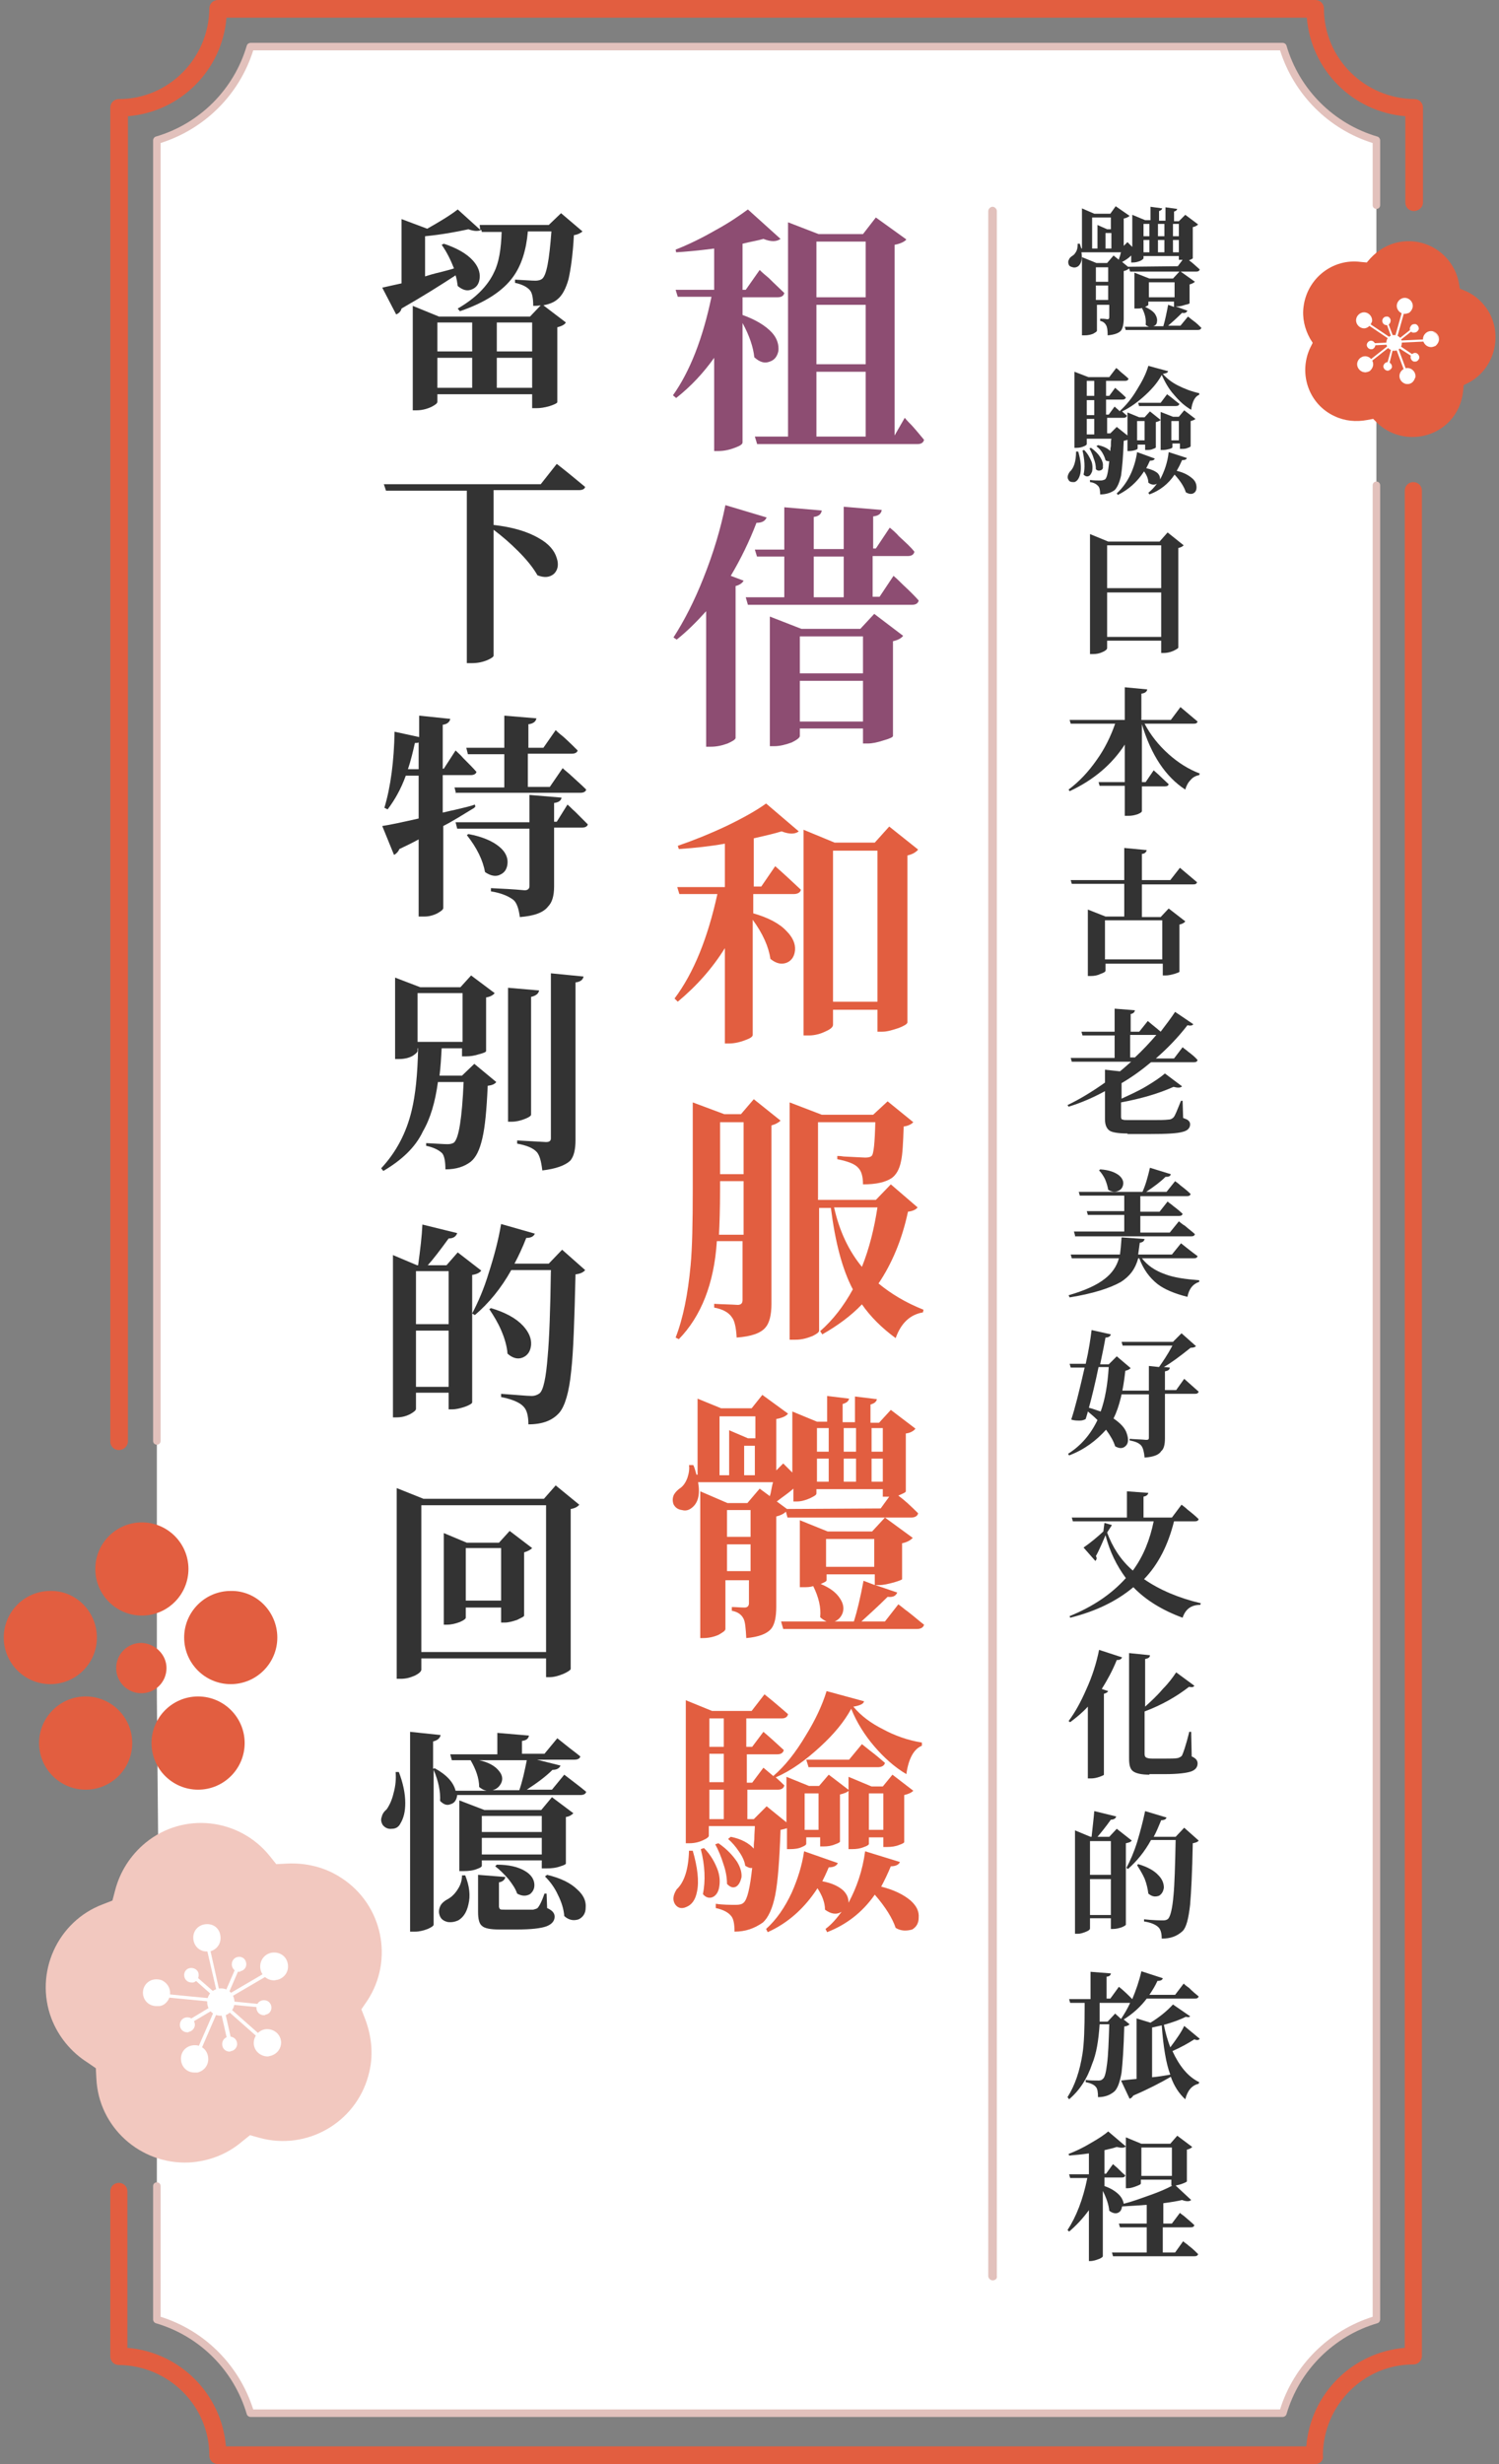 <?xml version="1.0" encoding="UTF-8"?>
<svg id="_圖層_1" data-name="圖層 1" xmlns="http://www.w3.org/2000/svg" width="280" height="460" viewBox="0 0 280 460">
  <rect x="0" y="0" width="280" height="460" fill="#808080" stroke="none"/>
  <rect width="280" height="460" fill="none"/>
  <path id="_パス_28760" data-name="パス 28760" d="M257.1,317.7V26.2c-8.5-2.4-15.1-9.1-17.5-17.5H46.8c-2.4,8.5-9.1,15.1-17.5,17.5v290.7l.6,66.8-.6,7.1v42.2c8.5,2.4,15.1,9.1,17.5,17.5h192.8c2.4-8.5,9.1-15.1,17.5-17.5v-115.3Z" fill="#fff"/>
  <path id="_パス_28761" data-name="パス 28761" d="M239.6,451.2H46.8c-.3,0-.6-.2-.7-.5-2.4-8.2-8.8-14.6-17-17-.3-.1-.5-.4-.5-.7v-24.9c0-.4.3-.7.7-.7s.7.3.7.7v24.4c8.3,2.6,14.7,9.1,17.3,17.3h191.8c2.6-8.3,9.1-14.7,17.3-17.3V90.6c0-.4.3-.7.7-.7s.7.3.7.7v342.4c0,.3-.2.6-.5.7-8.2,2.4-14.6,8.8-17,17-.1.3-.4.5-.7.5M29.3,269.7c-.4,0-.7-.3-.7-.7h0V26.2c0-.3.2-.6.5-.7,8.2-2.4,14.6-8.8,17-17,.1-.3.4-.5.7-.5h192.8c.3,0,.6.2.7.5,2.4,8.2,8.8,14.6,17,17,.3.1.5.4.5.7v12.1c0,.4-.3.7-.7.7s-.7-.3-.7-.7v-11.6c-8.3-2.6-14.7-9.1-17.3-17.3H47.3c-2.6,8.3-9.1,14.7-17.3,17.3v242.3c0,.4-.3.7-.7.7h0" fill="#e2c1bc"/>
  <path id="_パス_28792" data-name="パス 28792" d="M22.2,270.7c-.9,0-1.6-.7-1.6-1.6V20.1c0-.9.7-1.6,1.6-1.6h0c9.3,0,16.8-7.6,16.9-16.9C39.1.7,39.8,0,40.7,0h205c.9,0,1.6.7,1.6,1.6h0c0,9.3,7.6,16.8,16.9,16.9.9,0,1.6.7,1.6,1.6v17.7c0,.9-.8,1.6-1.7,1.6s-1.6-.7-1.6-1.6v-16.1c-9.8-.8-17.6-8.6-18.4-18.4H42.3c-.8,9.8-8.6,17.6-18.4,18.4v247.3c0,1-.8,1.7-1.7,1.7" fill="#e25e40"/>
  <path id="_パス_28793" data-name="パス 28793" d="M245.7,460H40.7c-.9,0-1.6-.7-1.6-1.6,0-9.3-7.6-16.8-16.9-16.9-.9,0-1.6-.7-1.6-1.6v-30.8c0-.9.7-1.6,1.6-1.6s1.6.7,1.6,1.6v29.2c9.8.8,17.6,8.6,18.4,18.4h201.8c.8-9.8,8.6-17.6,18.4-18.4V91.6c0-.9.7-1.6,1.6-1.6s1.6.7,1.6,1.6v348.2c0,.9-.7,1.6-1.6,1.6-9.3,0-16.8,7.6-16.9,16.9.2,1-.5,1.7-1.4,1.7" fill="#e25e40"/>
  <path id="_パス_28794" data-name="パス 28794" d="M185.4,425.7c-.4,0-.8-.4-.8-.8h0V39.4c0-.4.4-.8.8-.8s.8.4.8.8v385.5c.1.5-.3.8-.8.8h0" fill="#e2c1bc"/>
  <path id="_パス_28795" data-name="パス 28795" d="M51.8,305.7c0,4.8-3.9,8.7-8.7,8.7s-8.7-3.9-8.7-8.7,3.9-8.7,8.7-8.7h0c4.8-.1,8.7,3.9,8.7,8.7h0" fill="#e25e40"/>
  <path id="_パス_28796" data-name="パス 28796" d="M45.7,325.4c0,4.8-3.9,8.7-8.7,8.7s-8.7-3.9-8.7-8.7,3.9-8.7,8.7-8.7h0c4.8,0,8.7,3.9,8.7,8.7" fill="#e25e40"/>
  <path id="_パス_28797" data-name="パス 28797" d="M24.7,325.4c0,4.8-3.9,8.7-8.7,8.7s-8.7-3.9-8.7-8.7,3.9-8.7,8.7-8.7h0c4.8,0,8.7,3.9,8.7,8.7" fill="#e25e40"/>
  <path id="_パス_28798" data-name="パス 28798" d="M18.1,305.7c0,4.8-3.9,8.7-8.7,8.7s-8.7-3.9-8.7-8.7,3.9-8.7,8.7-8.7c4.8-.1,8.7,3.9,8.7,8.7" fill="#e25e40"/>
  <path id="_パス_28799" data-name="パス 28799" d="M35.2,292.9c0,4.8-3.9,8.7-8.7,8.7s-8.7-3.9-8.7-8.7,3.9-8.7,8.7-8.7h0c4.8,0,8.7,3.9,8.7,8.7" fill="#e25e40"/>
  <path id="_パス_28800" data-name="パス 28800" d="M31.1,311.4c0,2.6-2.1,4.7-4.7,4.7s-4.7-2.1-4.7-4.7,2.1-4.7,4.7-4.7h0c2.6.1,4.7,2.2,4.7,4.7" fill="#e25e40"/>
  <path id="_パス_28801" data-name="パス 28801" d="M17.9,386.1l.1,1.9c.4,9.1,8.2,16.1,17.3,15.7,3.6-.2,7.1-1.5,9.9-3.9l1.5-1.2,1.8.5c8.8,2.4,17.9-2.8,20.3-11.6,1-3.5.7-7.2-.6-10.6l-.7-1.8,1.1-1.6c5-7.6,2.9-17.9-4.8-22.9-3-2-6.6-2.9-10.3-2.7l-1.9.1-1.2-1.5c-5.7-7.1-16.1-8.3-23.2-2.5-2.8,2.3-4.8,5.4-5.7,8.9l-.5,1.9-1.8.7c-8.5,3.2-12.8,12.8-9.6,21.3,1.3,3.4,3.7,6.3,6.7,8.2l1.6,1.1Z" fill="#f2c8bf"/>
  <path id="_パス_28802" data-name="パス 28802" d="M41.1,373.6l-4.7,10.9,4.7-10.9-11.8-1.1,11.8,1.1-2.6-11.6,2.6,11.6,10.2-6-10.2,6,8.9,7.9-8.9-7.9Z" fill="#fff"/>
  <path id="_パス_28803" data-name="パス 28803" d="M36.7,384.6l-.6-.3,4.6-10.5-11.4-1.1.1-.6,11.4,1.1-2.6-11.2.6-.1,2.5,11.2,9.9-5.8.3.6-9.9,5.8,8.6,7.6-.4.5-8.6-7.6-4.5,10.4Z" fill="#fff"/>
  <path id="_パス_28804" data-name="パス 28804" d="M27,372.5c-.3-1.3.5-2.5,1.8-2.8s2.5.5,2.8,1.8-.5,2.5-1.8,2.8c-1.3.2-2.6-.6-2.8-1.8h0" fill="#fff"/>
  <path id="_パス_28805" data-name="パス 28805" d="M29.2,374.5c-1.4,0-2.5-1.1-2.5-2.5s1.1-2.5,2.5-2.5c.5,0,1,.1,1.4.4,1.2.8,1.5,2.3.8,3.5-.4.6-.9,1-1.6,1.1h-.6M27.2,372.4c.3,1.2,1.4,1.9,2.5,1.6,1.2-.3,1.9-1.4,1.6-2.5-.3-1.2-1.4-1.9-2.5-1.6h0c-1.2.2-1.9,1.4-1.6,2.5" fill="#fff"/>
  <path id="_パス_28806" data-name="パス 28806" d="M34,384.9c-.3-1.3.5-2.5,1.8-2.8s2.5.5,2.8,1.8-.5,2.5-1.8,2.8c-1.3.2-2.5-.6-2.8-1.8" fill="#fff"/>
  <path id="_パス_28807" data-name="パス 28807" d="M36.3,386.9c-1.4,0-2.5-1.1-2.5-2.6,0-1.4,1.1-2.5,2.6-2.5,1.4,0,2.5,1.1,2.5,2.6,0,1.2-.8,2.2-2,2.5h-.6M36.3,382.2c-.2,0-.3,0-.5.1-1.1.3-1.9,1.4-1.6,2.5.3,1.1,1.4,1.9,2.5,1.6s1.9-1.4,1.6-2.5c-.1-1-1-1.7-2-1.7" fill="#fff"/>
  <path id="_パス_28808" data-name="パス 28808" d="M47.8,381.8c-.3-1.3.5-2.5,1.8-2.8s2.5.5,2.8,1.8-.5,2.5-1.8,2.8c-1.3.3-2.6-.5-2.8-1.8h0" fill="#fff"/>
  <path id="_パス_28809" data-name="パス 28809" d="M50,383.9c-1.4,0-2.6-1.1-2.6-2.5s1.1-2.6,2.5-2.6,2.6,1.1,2.6,2.5c0,1.2-.8,2.2-2,2.5-.1,0-.3.1-.5.1M48,381.8c.3,1.2,1.4,1.9,2.5,1.6,1.2-.3,1.9-1.4,1.6-2.5-.3-1.2-1.4-1.9-2.5-1.6h0c-1.2.2-1.9,1.3-1.6,2.5" fill="#fff"/>
  <path id="_パス_28810" data-name="パス 28810" d="M48.9,367.6c-.3-1.3.5-2.5,1.8-2.8s2.5.5,2.8,1.8-.5,2.5-1.8,2.8c-1.2.3-2.5-.5-2.8-1.8h0" fill="#fff"/>
  <path id="_パス_28811" data-name="パス 28811" d="M51.2,369.7c-1.4,0-2.6-1.1-2.6-2.6,0-1.4,1.1-2.6,2.6-2.6s2.6,1.1,2.6,2.6c0,1.2-.8,2.2-2,2.5-.2,0-.4.1-.6.1M49.1,367.6c.3,1.2,1.4,1.9,2.5,1.6,1.2-.3,1.9-1.4,1.6-2.5-.3-1.2-1.4-1.9-2.5-1.6h0c-1.1.2-1.8,1.3-1.6,2.5h0" fill="#fff"/>
  <path id="_パス_28812" data-name="パス 28812" d="M36.4,362.2c-.3-1.3.5-2.5,1.8-2.8s2.5.5,2.8,1.8-.5,2.5-1.8,2.8-2.6-.5-2.8-1.8h0" fill="#fff"/>
  <path id="_パス_28813" data-name="パス 28813" d="M38.6,364.3c-1.4,0-2.5-1.1-2.5-2.6,0-1.4,1.1-2.5,2.6-2.5s2.5,1.1,2.5,2.6c0,1.2-.8,2.2-2,2.5-.2-.1-.4,0-.6,0M38.6,359.6c-.2,0-.3,0-.5.1-1.2.3-1.9,1.4-1.6,2.5.3,1.2,1.4,1.9,2.5,1.6,1.2-.3,1.9-1.4,1.6-2.5-.1-1-1-1.7-2-1.7" fill="#fff"/>
  <path id="_パス_28814" data-name="パス 28814" d="M41.6,373.8l3.1-7.1-3.1,7.1,7.5.8-7.9-.7,1.7,7.6-1.7-7.6-6.5,3.9,6.9-4-5.9-5.1,5.9,5.1Z" fill="#fff"/>
  <path id="_パス_28815" data-name="パス 28815" d="M42.6,381.5l-1.6-7-6.1,3.6-.3-.6,6.3-3.8v-.1l-5.3-4.7.4-.5,5.5,4.8,2.9-6.7.6.3-2.9,6.7,7.1.7-.1.6-7.3-.7v.1l-.1-.1,1.6,7.1-.7.3Z" fill="#fff"/>
  <path id="_パス_28816" data-name="パス 28816" d="M50.5,374.6c.1.6-.3,1.3-.9,1.4-.6.1-1.3-.3-1.4-.9-.1-.6.3-1.3.9-1.4.6-.2,1.2.2,1.4.9h0" fill="#fff"/>
  <path id="_パス_28817" data-name="パス 28817" d="M49.3,376.2c-.8,0-1.4-.6-1.4-1.4s.6-1.4,1.4-1.4,1.4.6,1.4,1.4c0,.6-.4,1.2-1.1,1.3-.1.1-.2.1-.3.1M49.3,373.9h-.2c-.5.1-.8.6-.7,1.1s.6.8,1.1.7.8-.6.7-1.1c0-.4-.4-.7-.9-.7" fill="#fff"/>
  <path id="_パス_28818" data-name="パス 28818" d="M45.9,366.5c.1.6-.3,1.3-.9,1.4-.6.1-1.3-.3-1.4-.9-.1-.6.3-1.3.9-1.4.6-.1,1.2.3,1.4.9h0" fill="#fff"/>
  <path id="_パス_28819" data-name="パス 28819" d="M44.7,368.1c-.8,0-1.4-.6-1.4-1.4s.6-1.4,1.4-1.4c.3,0,.5.1.7.2.6.4.8,1.3.4,1.9-.2.3-.5.5-.9.6,0,.1-.1.1-.2.1M44.7,365.8h-.2c-.5.1-.8.6-.7,1.1s.6.8,1.1.7c.5-.1.8-.6.7-1.1,0-.4-.4-.7-.9-.7" fill="#fff"/>
  <path id="_パス_28820" data-name="パス 28820" d="M36.9,368.5c.1.6-.3,1.3-.9,1.4s-1.3-.3-1.4-.9c-.1-.6.3-1.3.9-1.4h0c.7-.1,1.3.3,1.4.9" fill="#fff"/>
  <path id="_パス_28821" data-name="パス 28821" d="M35.8,370.1c-.8,0-1.4-.6-1.4-1.4,0-.6.4-1.2,1.1-1.3.7-.1,1.5.3,1.6,1.1.1.7-.3,1.4-1,1.6-.1,0-.2,0-.3,0M35.8,367.8h-.2c-.5.1-.8.6-.7,1.1s.6.8,1.1.7c.5-.1.8-.6.7-1.1-.1-.4-.5-.7-.9-.7" fill="#fff"/>
  <path id="_パス_28822" data-name="パス 28822" d="M36.1,377.7c.1.6-.3,1.3-.9,1.4-.6.1-1.3-.3-1.4-.9-.1-.6.3-1.3.9-1.4.7-.1,1.3.3,1.4.9h0" fill="#fff"/>
  <path id="_パス_28823" data-name="パス 28823" d="M35,379.4c-.8,0-1.4-.6-1.4-1.4s.6-1.4,1.4-1.4,1.4.6,1.4,1.4c0,.6-.5,1.2-1.1,1.3-.1.1-.2.1-.3.1M35,377h-.2c-.5.1-.8.6-.7,1.1s.6.8,1.1.7.8-.6.7-1.1c-.1-.4-.4-.7-.9-.7" fill="#fff"/>
  <path id="_パス_28824" data-name="パス 28824" d="M44,381.3c.1.6-.3,1.3-.9,1.4-.6.1-1.3-.3-1.4-.9-.1-.6.3-1.3.9-1.4.7-.1,1.3.3,1.4.9h0" fill="#fff"/>
  <path id="_パス_28825" data-name="パス 28825" d="M42.9,383c-.8,0-1.4-.6-1.4-1.4s.6-1.4,1.4-1.4,1.4.6,1.4,1.4c0,.6-.5,1.2-1.1,1.3-.1,0-.2.1-.3.1M42.9,380.6h-.2c-.5.1-.8.6-.7,1.1s.6.8,1.1.7c.5-.1.8-.6.7-1.1-.1-.4-.5-.7-.9-.7" fill="#fff"/>
  <path id="_パス_28826" data-name="パス 28826" d="M43.5,373.3c.3,1.3-.5,2.5-1.8,2.8s-2.5-.5-2.8-1.8.5-2.5,1.8-2.8,2.6.5,2.8,1.8h0" fill="#fff"/>
  <path id="_パス_28827" data-name="パス 28827" d="M41.2,376.3c-1.4,0-2.5-1.1-2.5-2.6,0-1.4,1.1-2.5,2.6-2.5,1.4,0,2.5,1.1,2.5,2.6,0,1.2-.8,2.2-2,2.5h-.6M41.3,371.7c-1.2,0-2.1,1-2.1,2.1,0,.2,0,.3.1.5.3,1.2,1.4,1.9,2.5,1.6,1.2-.3,1.9-1.4,1.6-2.5-.3-1-1.1-1.7-2.1-1.7" fill="#fff"/>
  <path id="_パス_28828" data-name="パス 28828" d="M245.2,64l-.5,1c-2.2,4.8-.2,10.5,4.6,12.7,1.9.9,4,1.1,6.1.7l1.1-.2.8.8c3.8,3.6,9.9,3.4,13.5-.4,1.4-1.5,2.3-3.5,2.5-5.6l.1-1.1,1-.5c4.6-2.5,6.3-8.4,3.8-13-1-1.8-2.6-3.3-4.5-4.1l-1-.4-.2-1.1c-1-5.2-6-8.6-11.2-7.6-2.1.4-3.9,1.5-5.3,3l-.7.8-1.1-.1c-5.2-.7-10,3-10.7,8.3-.3,2.1.2,4.2,1.2,6l.5.8Z" fill="#e25e40"/>
  <path id="_パス_28829" data-name="パス 28829" d="M260.4,63.8l-5.4,4.3,5.4-4.3-5.7-3.8,5.7,3.8,1.8-6.6-1.8,6.6,6.9-.3-6.9.3,2.4,6.4-2.4-6.4Z" fill="#fff"/>
  <path id="_パス_28830" data-name="パス 28830" d="M262.7,70.3h0l-2.3-6.2-5.2,4.1-.2-.3,5.2-4.1-5.5-3.7.2-.3,5.5,3.7,1.8-6.4.4.1-1.8,6.4,6.6-.3v.4l-6.6.3,2.3,6.2-.4.1Z" fill="#fff"/>
  <path id="_パス_28831" data-name="パス 28831" d="M253.5,59.4c.2-.7.9-1.1,1.7-.9.7.2,1.1.9.9,1.7-.2.7-.9,1.1-1.7.9h0c-.7-.2-1.1-.9-.9-1.7h0" fill="#fff"/>
  <path id="_パス_28832" data-name="パス 28832" d="M254.8,61.3c-.8,0-1.5-.7-1.5-1.5s.7-1.5,1.5-1.5,1.5.7,1.5,1.5c0,.1,0,.3-.1.4-.2.6-.8,1.1-1.4,1.1M254.8,58.6c-.7,0-1.2.6-1.2,1.2,0,.7.6,1.2,1.2,1.2.7,0,1.2-.6,1.2-1.2s-.4-1-.9-1.2h-.3" fill="#fff"/>
  <path id="_パス_28833" data-name="パス 28833" d="M253.7,67.7c.2-.7.9-1.1,1.7-.9.7.2,1.1.9.9,1.7s-.9,1.1-1.7.9h0c-.7-.3-1.1-1-.9-1.7" fill="#fff"/>
  <path id="_パス_28834" data-name="パス 28834" d="M255,69.5c-.8,0-1.5-.7-1.5-1.5s.7-1.5,1.5-1.5,1.5.7,1.5,1.5c0,.5-.3,1-.7,1.3-.3.1-.5.2-.8.2M253.8,67.7c-.2.7.2,1.3.9,1.5s1.3-.2,1.5-.9-.2-1.3-.9-1.5c-.6-.1-1.3.3-1.5.9" fill="#fff"/>
  <path id="_パス_28835" data-name="パス 28835" d="M261.6,69.9c.2-.7.9-1.1,1.7-.9s1.1.9.9,1.7-.9,1.1-1.7.9h0c-.7-.3-1.1-1-.9-1.7h0" fill="#fff"/>
  <path id="_パス_28836" data-name="パス 28836" d="M262.9,71.7c-.8,0-1.5-.7-1.5-1.5s.7-1.5,1.5-1.5,1.5.7,1.5,1.5c0,.1,0,.3-.1.4-.2.6-.8,1.1-1.4,1.1M262.9,69c-.7,0-1.2.6-1.2,1.2s.4,1,.9,1.2c.7.2,1.3-.2,1.5-.9s-.2-1.3-.9-1.5c-.1,0-.2,0-.3,0" fill="#fff"/>
  <path id="_パス_28837" data-name="パス 28837" d="M266,62.9c.2-.7.9-1.1,1.7-.9.7.2,1.1.9.9,1.7-.2.7-.9,1.1-1.7.9h0c-.6-.2-1.1-1-.9-1.7" fill="#fff"/>
  <path id="_パス_28838" data-name="パス 28838" d="M267.3,64.8c-.8,0-1.5-.7-1.5-1.5s.7-1.5,1.5-1.5,1.5.7,1.5,1.5c0,.5-.3,1-.7,1.3-.3.1-.5.2-.8.2M267.3,62c-.7,0-1.2.6-1.2,1.2,0,.2.1.4.2.6.3.6,1.1.8,1.7.5.6-.3.8-1.1.5-1.7-.2-.3-.4-.5-.7-.6-.2.1-.4,0-.5,0" fill="#fff"/>
  <path id="_パス_28839" data-name="パス 28839" d="M261.1,56.7c.2-.7.9-1.1,1.7-.9s1.1.9.9,1.7-.9,1.1-1.7.9h0c-.7-.2-1.1-.9-.9-1.7" fill="#fff"/>
  <path id="_パス_28840" data-name="パス 28840" d="M262.4,58.6c-.8,0-1.5-.7-1.5-1.5s.7-1.5,1.5-1.5,1.5.7,1.5,1.5c0,.5-.3,1-.7,1.3-.3.1-.6.2-.8.2M261.2,56.8c-.2.7.2,1.3.9,1.5.7.2,1.3-.2,1.5-.9s-.2-1.3-.9-1.5c-.7-.2-1.3.2-1.5.9" fill="#fff"/>
  <path id="_パス_28841" data-name="パス 28841" d="M260.6,64.1l3.5-2.8-3.5,2.8,3.6,2.4-3.9-2.5-1.2,4.3,1.2-4.3-4.4.2,4.7-.1-1.6-4.2,1.6,4.2Z" fill="#fff"/>
  <path id="_パス_28842" data-name="パス 28842" d="M259.4,68.4l-.4-.1,1.1-4-4.1.2v-.4l4.2-.2v-.1l-1.4-3.9.3-.1,1.5,4,3.3-2.6.2.3-3.3,2.6,3.4,2.3-.2.3-3.6-2.3h0v-.1l-1,4.1Z" fill="#fff"/>
  <path id="_パス_28843" data-name="パス 28843" d="M264.9,66.9c-.1.4-.5.6-.8.5-.4-.1-.6-.5-.5-.8.1-.4.5-.6.8-.5h0c.4.1.6.4.5.8h0" fill="#fff"/>
  <path id="_パス_28844" data-name="パス 28844" d="M264.3,67.5h-.2c-.4-.1-.7-.6-.6-1s.6-.7,1-.6.7.6.6,1c-.1.2-.2.4-.4.5-.1.1-.3.1-.4.1M264.3,66.1c-.3,0-.5.2-.5.4-.1.3.1.6.4.7s.6-.1.7-.4h0c0-.1,0-.3-.1-.4s-.2-.2-.3-.3c-.1.1-.2,0-.2,0" fill="#fff"/>
  <path id="_パス_28845" data-name="パス 28845" d="M264.8,61.5c-.1.4-.5.6-.8.5-.4-.1-.6-.5-.5-.8.1-.4.5-.6.8-.5.4.1.6.5.5.8h0" fill="#fff"/>
  <path id="_パス_28846" data-name="パス 28846" d="M264.1,62.1h-.2c-.4-.1-.7-.6-.5-1,.1-.2.2-.4.4-.5.2-.1.4-.1.6-.1.4.1.7.6.6,1h0c-.2.4-.5.6-.9.6M264.1,60.8c-.3,0-.6.3-.6.6s.3.6.6.6.5-.2.5-.4c.1-.3-.1-.6-.4-.7q0-.1-.1-.1" fill="#fff"/>
  <path id="_パス_28847" data-name="パス 28847" d="M259.7,60.1c-.1.4-.5.6-.8.5-.4-.1-.6-.5-.5-.8.1-.4.5-.6.8-.5.3.1.6.4.5.8" fill="#fff"/>
  <path id="_パス_28848" data-name="パス 28848" d="M259,60.7c-.4,0-.8-.3-.8-.8,0-.4.3-.8.8-.8h.2c.4.1.7.6.5,1-.1.4-.4.6-.7.6M259,59.4c-.3,0-.6.2-.6.6,0,.3.2.5.4.5.3.1.6-.1.7-.4h0c0-.1,0-.3-.1-.4-.1-.1-.2-.2-.3-.3,0,0-.1,0-.1,0" fill="#fff"/>
  <path id="_パス_28849" data-name="パス 28849" d="M256.7,64.6c-.1.4-.5.6-.8.5-.4-.1-.6-.5-.5-.8.1-.4.5-.6.8-.5.4.1.6.5.5.8h0" fill="#fff"/>
  <path id="_パス_28850" data-name="パス 28850" d="M256.1,65.2c-.4,0-.8-.4-.8-.8s.4-.8.8-.8.8.4.8.8c0,.3-.2.6-.4.7-.1.1-.3.1-.4.1M256.1,63.9c-.3,0-.6.2-.6.5s.2.5.4.6c.3.1.6-.1.7-.4h0c.1-.3-.1-.6-.4-.7,0,0-.1,0-.1,0" fill="#fff"/>
  <path id="_パス_28851" data-name="パス 28851" d="M259.8,68.6c-.1.4-.5.6-.8.5-.4-.1-.6-.5-.5-.8.1-.4.5-.6.8-.5h0c.4.1.6.4.5.8h0" fill="#fff"/>
  <path id="_パス_28852" data-name="パス 28852" d="M259.2,69.2c-.4,0-.8-.4-.8-.8s.4-.8.8-.8.8.4.8.8v.2h0c-.2.4-.5.6-.8.6M259.2,67.9c-.3,0-.6.3-.6.6s.3.6.6.6.5-.2.5-.4c.1-.3-.1-.6-.4-.7,0-.1-.1-.1-.1-.1" fill="#fff"/>
  <path id="_パス_28853" data-name="パス 28853" d="M261.7,64.4c-.2.7-.9,1.1-1.7.9-.7-.2-1.1-.9-.9-1.7.2-.7.9-1.1,1.7-.9.7.2,1.1.9.9,1.7h0" fill="#fff"/>
  <path id="_パス_28854" data-name="パス 28854" d="M260.4,65.5c-.1,0-.3,0-.4-.1-.8-.2-1.2-1-1-1.8s1-1.2,1.8-1,1.2,1,1,1.8c-.1.6-.7,1.1-1.4,1.1M260.4,62.8c-.2,0-.4.1-.6.2-.6.3-.8,1.1-.5,1.7s1.1.8,1.7.5.8-1.1.5-1.7c-.2-.3-.4-.5-.7-.6-.1-.1-.3-.1-.4-.1" fill="#fff"/>
  <g>
    <path d="M133.4,84.2v-17.4c-2,2.8-4.3,5.3-7.1,7.5l-.6-.5c3.2-4.5,5.6-10.7,7.2-18.4h-6.3l-.4-1.3h7.2v-7.7c-3.1.4-5.4.6-7.1.7l-.1-.5c2.3-.9,4.8-2.1,7.4-3.6,2.6-1.4,4.6-2.8,6.1-3.9l6.1,5.5c-.7.5-1.7.6-3.2,0-1,.3-2.3.5-3.9.9v8.6h.6l2.6-3.7c.5.5,1.1,1,1.7,1.5,1.2,1.2,2.2,2.1,2.9,2.8-.1.5-.5.8-1.3.8h-6.5v3.3c2.5.9,4.3,2,5.5,3.3,1,1.1,1.3,2.3,1.2,3.4-.2,1-.7,1.7-1.6,2-1,.4-1.9.1-2.9-.8-.2-1.9-.9-4-2.2-6.4v22.3c0,.3-.4.6-1.2.9-1,.4-2.1.7-3.3.7,0,0-.8,0-.8,0ZM141.4,82.8l-.4-1.3h6.2v-40l5.7,2.2h8.3l2.4-3.1,5.7,4.1c-.3.4-1.1.8-2.2,1v35.6l1.9-3.3c.4.5.9,1,1.3,1.4,1,1.1,1.7,2,2.3,2.7-.1.5-.5.8-1.2.8h-30v-.1ZM152.5,55.5h9.2v-10.4h-9.2v10.4ZM152.5,68h9.2v-11.1h-9.2v11.1ZM152.5,81.5h9.2v-12.1h-9.2v12.1Z" fill="#8d4d72"/>
    <path d="M131.9,139.3v-25.2c-1.8,2-3.6,3.8-5.5,5.3l-.6-.4c2-3.1,3.9-6.8,5.6-11.1,1.8-4.5,3.2-9.1,4.1-13.6l7.7,2.3c-.3.7-.9,1-1.9,1-1.3,3.4-2.9,6.7-4.8,9.9l2.4.9c-.2.4-.7.8-1.5,1v28.4c-.1.3-.6.6-1.5,1-1.1.4-2.1.6-3.1.6h-.9v-.1ZM139.7,112.9l-.4-1.4h7.2v-7.6h-5.1l-.4-1.3h5.5v-7.9l7,.6c-.1.7-.6,1.1-1.5,1.2v6h5.6v-7.9l7.1.6c-.1.7-.6,1.1-1.6,1.2v6h.5l2.6-3.9c.6.5,1.2,1,1.7,1.6,1.3,1.2,2.3,2.1,2.9,2.9-.1.5-.5.8-1.2.8h-6.6v7.6h1.3l2.6-3.9c.6.5,1.2,1.1,1.7,1.6,1.3,1.2,2.3,2.2,3,3-.1.5-.5.8-1.2.8h-30.7ZM143.8,139.2v-24.1l5.9,2.3h11l2.6-2.8,5.4,4.1c-.4.5-1,.8-1.9,1v17.7c0,.2-.6.5-1.7.8-1.2.4-2.2.6-3,.6h-.9v-2.8h-11.8v1.4c0,.3-.5.7-1.5,1.2-1.1.4-2.2.7-3.3.7h-.8v-.1ZM149.4,125.7h11.8v-6.9h-11.8v6.9ZM149.4,134.7h11.8v-7.6h-11.8v7.6ZM152,111.5h5.6v-7.6h-5.6v7.6Z" fill="#8d4d72"/>
    <path d="M135.4,194.7v-17.7c-2.3,3.7-5.2,7-8.8,10l-.6-.6c3.6-4.8,6.2-11.3,8-19.5h-7.1l-.4-1.3h8.9v-8.1c-2.8.5-5.6.8-8.6,1l-.2-.6c2.9-1,5.9-2.2,9.1-3.7,3.1-1.5,5.6-2.9,7.4-4.2l6.1,5.2c-.6.5-1.7.6-3.2,0-1.3.4-3,.8-5.2,1.3v9h1.4l2.6-3.8c1.6,1.4,3.2,2.9,4.8,4.4-.1.5-.6.8-1.3.8h-7.6v3.6c2.8.8,4.9,1.9,6.2,3.3,1.2,1.2,1.7,2.4,1.6,3.6-.1,1.1-.6,1.9-1.5,2.3-1,.4-2,.2-3.1-.7-.3-2.2-1.4-4.7-3.3-7.3v21.5c0,.3-.4.6-1.2.9-1,.4-2.1.7-3.3.7h-.7v-.1ZM150.1,193.2v-38.3l5.8,2.4h7.5l2.7-3,5.4,4.3c-.4.5-1.1.9-2,1.1v31.2c-.1.3-.6.6-1.6,1-1.2.4-2.2.7-3.1.7h-.9v-4.1h-8.3v2.8c0,.4-.4.8-1.3,1.2-1,.5-2.1.8-3.2.8h-1v-.1ZM155.6,187h8.3v-28.2h-8.3v28.2Z" fill="#e25e40"/>
    <path d="M126.8,250l-.6-.3c1.4-3.6,2.3-8.1,2.8-13.5.3-3.2.4-7.9.4-14.2v-16.2l5.9,2.2h3.1l2.4-2.8,5,4c-.4.4-1,.7-1.7.9v33.3c0,2.1-.4,3.6-1.1,4.4-.9,1.1-2.7,1.7-5.4,1.9-.1-1.9-.4-3.2-.9-3.8-.6-.9-1.7-1.5-3.3-1.8v-.7c1.5.1,2.9.1,4.4.2.6,0,.9-.3.9-.9v-11h-4.8c-.5,8-3,14.1-7.1,18.3ZM134.3,230.5h4.6v-10h-4.4v1.5c0,3.7-.1,6.6-.2,8.5ZM134.5,219.2h4.4v-9.7h-4.4v9.7ZM147.5,250v-44.2l6,2.3h9.6l2.7-2.5,4.8,3.9c-.4.4-1,.7-1.8.8-.1,3-.2,5.2-.5,6.5-.3,1.5-.9,2.5-1.7,3.1-1.2.8-2.9,1.2-5.4,1.2,0-1.5-.3-2.5-.9-3.1-.6-.7-1.9-1.2-3.9-1.6v-.6c.2,0,.6,0,1.2.1,2.3.1,3.6.2,4,.2.6,0,1-.1,1.2-.3.4-.3.6-2.4.7-6.3h-10.7v14.5h10.8l2.8-2.9,5,4.3c-.3.4-.9.7-1.8.8-1.1,5.2-3,9.7-5.5,13.4,2.3,1.9,5.1,3.6,8.4,4.9l-.1.5c-2.4.4-4.1,2-5.1,4.8-2.6-1.9-4.7-4-6.3-6.3-2.1,2.2-4.6,4-7.4,5.6l-.4-.6c2.4-2.1,4.4-4.7,6.1-7.8-2-3.8-3.3-8.9-4.1-15.2h-2.2v22.9c0,.3-.4.6-1.2,1-1,.4-2,.7-3.2.7h-1.1v-.1ZM161,236.5c1.4-3.5,2.3-7.2,2.9-11.1h-8.1c1,4.5,2.8,8.2,5.2,11.1Z" fill="#e25e40"/>
    <path d="M130.8,305.5v-27.1l5.1,2.2h3.7l2.3-2.7,1.9,1.4c.1-.3.2-.7.3-1.3.1-.6.2-1,.3-1.3h-14c.4,2.3,0,3.9-1.2,4.8-.5.4-1.1.6-1.8.4-.8-.1-1.3-.5-1.6-1.1-.2-.6-.2-1.2.1-1.8.3-.5.7-.9,1.3-1.3.5-.4.9-1,1.2-1.8.3-.9.4-1.7.3-2.4h.8c.3.6.4,1.2.6,1.8h.2v-14.2l4.4,1.8h5.7l2-2.5,4.8,3.5c-.3.4-1,.8-2.2,1v9.6l1.3-1.3,1.7,1.7v-11.4l4.6,1.9h1.9v-4.8l4.1.5c-.1.5-.5.8-1.2,1v3.4h2.3v-4.8l4.1.5c-.1.5-.5.8-1.2,1v3.4h1.6l2.2-2.4,4.6,3.5c-.3.4-.9.8-1.8.9v10.8c0,.2-.5.4-1.4.8,1.1.8,2.3,1.9,3.7,3.3-.1.5-.6.8-1.3.8h-23.1l-.3-1.1c-.4.4-1,.7-1.8.9v16.8c0,2-.3,3.3-.9,4.1-.8,1-2.4,1.6-4.7,1.8-.1-1.8-.2-3-.5-3.6-.4-.8-1.1-1.3-2.2-1.5v-.7c.8,0,1.6.1,2.4.1.5,0,.8-.3.8-.8v-4.3h-4.4v9.1c0,.3-.4.6-1.3,1.1-.9.4-1.9.6-2.9.6h-.5v-.3ZM134.3,275.4h1.9v-8.4l3.5,1.5h1.4v-4.1h-6.7v11h-.1ZM135.8,286.9h4.4v-5h-4.4v5ZM135.8,293.3h4.4v-5h-4.4v5ZM139,275.4h2v-5.5h-2v5.5ZM147,281.7h0l17.5-.1,1.6-2.2h-1.2v-1.4h-12.4v.8c0,.3-.4.5-1.2.9-.9.4-1.7.6-2.5.6h-.6v-2.4c-1,.9-2.1,1.6-3.1,2.4l1.9,1.4ZM146.3,304.1l-.4-1.4h8.5c-.4-.2-.8-.4-1.2-.8.2-1.8-.3-3.8-1.3-5.8-.6.2-1.2.2-1.8.2h-.7v-12.5l5.2,2.1h8.3l2.4-2.6,5.2,3.8c-.4.4-1,.8-2,1v6.7c0,.1-.5.3-1.5.6-1.1.3-2,.5-2.7.5h-.8l4.1,1.4c-.3.7-.9.9-1.8.8-1.9,1.9-3.6,3.4-4.9,4.6h4.4l2.5-3.2c.6.4,1.1.9,1.7,1.3,1.3,1,2.3,1.9,3.1,2.5-.1.5-.6.8-1.3.8h-25ZM152.6,271h2.2v-4.4h-2.2v4.4ZM152.6,276.6h2.2v-4.3h-2.2v4.3ZM155.9,302.7h3.6c.6-1.9,1.2-4.4,1.8-7.6l2.1.8v-2h-9v1.1c0,.2-.4.4-1.1.7,1.7.7,2.9,1.6,3.6,2.7.6.9.8,1.8.5,2.7-.3.8-.8,1.3-1.5,1.6ZM154.3,292.5h9v-5.2h-9v5.2ZM157.6,271h2.3v-4.4h-2.3v4.4ZM157.6,276.6h2.3v-4.3h-2.3v4.3ZM162.8,271h2.1v-4.4h-2.1v4.4ZM162.8,276.6h2.1v-4.3h-2.1v4.3Z" fill="#e25e40"/>
    <path d="M126.1,355.5c-.5-.8-.4-1.7.3-2.8,1.4-1.3,2.2-3.7,2.3-7.2h.7c.9,3.1,1.2,5.7.8,7.6-.3,1.6-1,2.5-2,2.9-.9.4-1.6.2-2.1-.5ZM137.2,360.6c0-1.5-.2-2.5-.7-3-.5-.6-1.4-1.1-2.8-1.4v-.8c1.3.2,2.6.2,3.8.2.6,0,1.1-.1,1.4-.4.7-.6,1.2-2.8,1.6-6.5-.4.1-.8-.1-1.3-.4-.1-.8-.5-1.7-1.2-2.7-.6-.9-1.3-1.7-2-2.3l.5-.4c2,.4,3.4,1.2,4.3,2.2,0-.4,0-1,.1-1.7,0-1.1.1-1.9.1-2.5h-8.6v1.8c0,.2-.3.5-1,.8-.8.4-1.7.6-2.6.6h-.7v-26.7l4.9,2h7.4l2.4-3.1c.5.4,1,.8,1.6,1.3,1.2,1,2.1,1.8,2.8,2.4-.1.5-.5.8-1.2.8h-6.6v5.3h1.1l2.1-2.8c1.3,1.1,2.5,2.2,3.8,3.4-.1.5-.5.8-1.2.8h-5.7v5.3h1l2.1-2.8c.6.5,1.3,1.1,1.9,1.6v-.1c2.1-1.8,4.1-4.3,6-7.5,1.8-2.9,3.1-5.7,3.9-8.3l7,1.9c-.1.5-.8.8-2,1,1.4,1.7,3.3,3.1,5.5,4.2,2.2,1.2,4.7,2.1,7.3,2.5v.6c-1.5.6-2.5,2.4-2.9,5.3-2.2-1.3-4.2-3.1-6-5.2s-3.3-4.5-4.3-7c-1.3,2.4-3.2,4.7-5.7,7-2.7,2.5-5.4,4.5-8.4,5.8.8.7,1.3,1.2,1.6,1.5-.1.5-.5.8-1.2.8h-5.7v5.5h1.2l2.4-2.4,3.7,3v-8.5l4.2,1.7h1.9l1.8-2.1,3.8,2.9c-.3.4-.9.6-1.7.8v8.8c0,.1-.3.3-.9.5-.7.3-1.4.4-2.2.4h-.6v-1.7h-2.6v1.2c0,.2-.3.4-.8.6-.6.3-1.4.4-2.2.4h-.6v-3.9c-.3.1-.7.2-1.2.3-.2,5.6-.5,9.7-1,12.2s-1.3,4.2-2.3,5.1c-1.6,1.1-3.2,1.7-5.3,1.7ZM133,354.2c-.6.2-1.2,0-1.7-.6.5-2.5.4-5.3-.4-8.4l.6-.2c1.3,1.3,2.1,2.8,2.6,4.2.4,1.2.4,2.3.2,3.3-.2.9-.7,1.5-1.3,1.7ZM132.5,326.1h2.7v-5.3h-2.7v5.3ZM132.5,332.7h2.7v-5.3h-2.7v5.3ZM132.5,339.6h2.7v-5.5h-2.7v5.5ZM137.5,352.2c-.6.3-1.1.1-1.7-.5,0-1.1-.2-2.4-.7-3.8-.4-1.3-.9-2.5-1.5-3.6l.6-.2c1.6,1.1,2.7,2.3,3.5,3.5.6,1,.9,2,.8,2.9-.2.8-.5,1.4-1,1.7ZM167.3,359.9c-.6-1.8-1.9-3.9-3.9-6.2-2.3,3.3-5.3,5.6-8.9,7l-.3-.6c1.2-.9,2.1-2,3-3.2-1,.6-2,.4-3.1-.4,0-1.3-.5-2.6-1.4-4-2.4,3.7-5.5,6.5-9.3,8.2l-.3-.6c1.9-1.7,3.5-4,4.8-6.8,1.1-2.5,1.9-5,2.3-7.7l6.3,2.2c-.2.5-.8.8-1.7.8-.5,1.2-.9,2-1.2,2.6,1.7.3,3,.9,3.9,1.7.7.7,1,1.4,1,2.3,1.5-2.8,2.6-5.9,3.1-9.6l6.5,2c-.2.5-.8.8-1.7.8-.5,1.2-1.1,2.5-1.8,3.8,2.4.6,4.2,1.5,5.5,2.6,1.1,1,1.6,2,1.5,3.2,0,1-.4,1.7-1.2,2.2-1.1.3-2.1.3-3.1-.3ZM150.3,341.6h2.6v-6.8h-2.6v6.8ZM151,329.8l-.4-1.3h8l2.4-2.9c.5.4,1,.8,1.5,1.2,1.2.9,2.1,1.7,2.8,2.3-.1.5-.6.8-1.3.8h-13v-.1ZM158.5,345.2v-13.5l4.3,1.8h2.1l1.8-2.2,3.9,3c-.4.4-.9.6-1.7.8v8.8c0,.1-.3.3-.9.5-.7.3-1.5.4-2.3.4h-.7v-1.8h-2.7v1.2c0,.2-.3.4-.9.6-.7.3-1.4.4-2.3.4h-.6ZM162.3,341.6h2.7v-6.8h-2.7v6.8Z" fill="#e25e40"/>
  </g>
  <g>
    <path d="M77.1,76.4v-19.3l4.9,2h17l2-2.1c-.6.1-1.1.1-1.4.1,0-1.5-.2-2.4-.6-2.9-.5-.6-1.4-1.1-2.8-1.4v-.6c1.9.1,3.1.2,3.8.2.5,0,.9-.1,1.2-.3.9-.6,1.4-3.6,1.8-8.9h-4.4c-.3,3.5-1.2,6.3-2.7,8.4-1.9,2.7-5.3,4.9-10,6.5l-.4-.5c3.3-1.9,5.6-4.2,6.8-6.8.9-1.8,1.3-4.3,1.4-7.5h-3.7l-.1-.4c-.5.3-1.3.3-2.4-.1-2.3.5-5,1-8.1,1.3v7.5c.6-.2,1.6-.5,2.9-.8,1.1-.3,2-.5,2.5-.7-.6-1.5-1.3-3-2.3-4.4l.4-.2c2.4.8,4.2,1.8,5.4,3.1,1,1.1,1.4,2.2,1.3,3.3-.1,1-.5,1.7-1.4,2.1-.9.4-1.7.2-2.7-.6-.1-.7-.2-1.4-.4-2-2.6,1.7-5.9,3.8-10.1,6.2-.1.5-.5.9-1,1.1l-2.6-5h0c1.4-.3,2.6-.6,3.6-.8v-12l4.8,1.8c2.3-1.3,4.3-2.5,5.7-3.6l4.2,3.8-.1-.9h12.9l2.3-2.2,4,3.4c-.3.3-.9.6-1.6.7-.2,3.7-.6,6.4-1,8.2-.5,1.8-1.2,3.1-2.1,3.8-.7.6-1.6.9-2.6,1.1l4.2,3.2c-.3.5-.9.7-1.6.9v14c-.1.2-.5.4-1.4.7-1,.3-1.8.4-2.5.4h-.8v-2.6h-17.7v1.4c0,.3-.4.6-1.2,1-.9.4-1.8.6-2.7.6h-.7v-.2ZM81.7,65.6h6.5v-5.4h-6.5v5.4ZM81.7,72.4h6.5v-5.6h-6.5v5.6ZM92.8,65.6h6.6v-5.4h-6.6v5.4ZM92.8,72.4h6.6v-5.6h-6.6v5.6Z" fill="#333"/>
    <path d="M87.2,123.8v-32.2h-15.1l-.4-1.2h29.3l3-3.8c1.8,1.4,3.5,2.8,5.3,4.3-.1.4-.5.6-1.2.6h-15.9v6.5c3.5.4,6.3,1.2,8.5,2.5,1.8,1,2.9,2.3,3.3,3.7.4,1.2.2,2.2-.5,2.9-.8.7-1.8.8-3.1.3-.8-1.4-2-2.9-3.6-4.5-1.5-1.5-3-2.8-4.6-4v23.5c0,.2-.4.5-1.1.8-.9.4-1.9.6-3,.6h-.9Z" fill="#333"/>
    <path d="M78.2,171.2v-14.5c-1.1.6-2.3,1.2-3.6,1.8-.2.5-.6.9-1,1.1l-2.2-5.4c1.4-.2,3.7-.7,6.8-1.4v-8h-2.4c-.9,2.5-2.1,4.6-3.4,6.3l-.6-.3c1.2-4,1.8-8.8,1.9-14.2l4.6,1v-4l5.8.6c-.1.6-.6,1-1.4,1.1v8.2h.2l2.2-3.4c.5.5,1,.9,1.4,1.4,1.1,1.1,1.9,1.9,2.5,2.6-.1.4-.5.6-1.1.6h-5.2v7c.5-.1,1.2-.3,2.2-.5,1.7-.4,3-.7,3.8-1l.1.4c-.1,0-.1.1-.2.2-2.3,1.4-4.2,2.6-5.8,3.4v15.3c0,.3-.4.6-1.1,1-.8.4-1.6.6-2.4.6h-1.1v.1ZM76.2,143.6h2v-5c-.2.1-.4.1-.7.1-.4,1.8-.8,3.4-1.3,4.9ZM85.2,148.2l-.3-1.2h9.3v-6.2h-6.8l-.3-1.2h7.1v-6l6,.5c-.1.6-.6,1-1.5,1.1v4.4h2.8l2.3-3.3c.5.5,1,.9,1.5,1.3,1.1,1,2,1.9,2.6,2.5-.1.4-.5.6-1.1.6h-8.2v6.2h4.1l2.4-3.5c.5.5,1.1.9,1.6,1.4,1.2,1.1,2.1,1.9,2.8,2.6-.1.4-.5.6-1.1.6h-23.2v.2ZM97.1,171.2c-.2-1.6-.6-2.7-1.2-3.2-.9-.7-2.3-1.3-4.2-1.6v-.6c2.1.1,4.2.2,6.3.4.6,0,.9-.3.9-.8v-10.7h-13.5l-.3-1.2h13.8v-5.1l6,.5c-.1.6-.6.9-1.4,1v3.5h.5l2-3.2c.5.4.9.9,1.4,1.3,1,1,1.8,1.8,2.4,2.4-.1.4-.5.6-1.1.6h-5.2v11c0,1.8-.4,3-1.1,3.7-.9,1.2-2.7,1.8-5.3,2ZM90.6,162.8c-.4-2.2-1.5-4.5-3.4-6.9l.3-.2c2.6.5,4.5,1.3,5.8,2.4,1.1.9,1.6,2,1.5,3.1-.1,1-.5,1.7-1.4,2.1-.8.4-1.8.2-2.8-.5Z" fill="#333"/>
    <path d="M71.6,218.6l-.4-.5c2.8-3,4.7-6.6,5.7-10.8.7-2.9,1.1-6.7,1.2-11.6h-.1v.5c0,.2-.3.5-.9.9-.7.4-1.6.6-2.5.6h-.8v-15.2l4.7,1.8h7.5l2-2.2,4.4,3.3c-.3.4-.9.7-1.6.8v10c0,.2-.5.4-1.3.6-.9.3-1.7.4-2.4.4h-.8v-1.5h-3.8c-.1,1.8-.2,3.5-.4,5.1h4.2l2.3-2.2,4.1,3.4c-.3.4-.8.6-1.6.7-.2,4.5-.5,7.7-1,9.8-.5,2.2-1.2,3.6-2.2,4.4-1.2.9-2.7,1.4-4.7,1.4,0-1.5-.2-2.5-.6-3-.6-.6-1.6-1.1-3-1.4v-.5c2,.1,3.3.2,4,.2.5,0,.9-.1,1.2-.3.9-.8,1.5-4.5,1.8-11.3h-4.8c-.5,3.7-1.4,6.8-2.8,9.2-1.4,3-4,5.4-7.4,7.4ZM78,194.5h8.4v-9.1h-8.4v9.1ZM94.9,209.4v-25l5.8.5c-.1.6-.6,1-1.5,1.2v22c0,.2-.4.5-1.2.8-.8.3-1.6.5-2.4.5h-.7ZM101.3,218.5c-.2-1.7-.5-2.8-1-3.4-.7-.8-2-1.3-3.7-1.6v-.6c1.8.1,3.6.2,5.4.3.6,0,.9-.2.9-.7v-30.8l6.1.6c-.1.6-.6,1-1.5,1.1v29.4c0,1.8-.3,3.1-1,3.9-1,.9-2.7,1.5-5.2,1.8Z" fill="#333"/>
    <path d="M73.4,264.5v-30.2l4.5,1.9h.2c.4-2.9.7-5.4.8-7.6l6.5,1.6c-.2.6-.7,1-1.6,1-1.6,2.2-2.9,3.9-3.9,5h3.5l2.1-2.4,4.4,3.4c-.3.4-.9.7-1.7.8v23.8c0,.2-.5.5-1.3.8-.9.3-1.7.5-2.4.5h-.7v-3.1h-6.1v3c0,.3-.4.6-1.1,1-.8.4-1.6.6-2.5.6h-.7v-.1ZM77.7,247.2h6.1v-9.9h-6.1v9.9ZM77.7,258.9h6.1v-10.5h-6.1v10.5ZM98.7,265.9c0-1.6-.3-2.7-.9-3.3-.7-.8-2.2-1.4-4.2-1.8v-.6c2.9.2,4.8.4,5.7.4.6,0,1.1-.2,1.5-.5.7-.6,1.2-2.9,1.5-6.9.3-3.2.5-8.6.6-16.1h-7.4c-1.9,3.4-4.2,6.2-6.8,8.4l-.5-.3c1.1-2.1,2.2-4.6,3.1-7.6,1-3.1,1.8-6.1,2.3-9.1l6.3,1.8c-.2.5-.7.8-1.6.8-.7,1.8-1.5,3.5-2.2,4.8h6.4l2.5-2.6,4.3,3.8c-.3.4-.9.7-1.8.8-.2,8.5-.4,14.5-.8,18-.4,4.1-1.2,6.6-2.2,7.8-1.3,1.5-3.2,2.2-5.8,2.2ZM94.8,252.7c-.1-1.3-.5-2.8-1.2-4.4-.6-1.4-1.4-2.7-2.2-3.9l.3-.2c2.7.8,4.7,1.9,6,3.3,1.1,1.2,1.6,2.4,1.5,3.6-.1,1.1-.6,1.9-1.5,2.3-.9.4-1.9.2-2.9-.7Z" fill="#333"/>
    <path d="M74.1,313.4v-35.6l5,2h22.5l2.2-2.5,4.4,3.6c-.3.4-.9.7-1.6.8v29.9c-.1.2-.5.5-1.4.9-1,.4-1.8.6-2.6.6h-.6v-3.5h-23.3v2.1c0,.3-.4.7-1.2,1.1-.9.4-1.7.6-2.6.6h-.8ZM78.7,308.4h23.3v-27.4h-23.3v27.4ZM82.9,303.2v-17l4.3,1.8h6l2-2.2,4.2,3.2c-.4.4-.9.6-1.5.8v11.8c0,.2-.5.4-1.3.8-.9.3-1.6.5-2.3.5h-.7v-2.8h-6.6v1.9c0,.2-.4.5-1.1.8-.8.3-1.6.5-2.4.5h-.6v-.1ZM87,298.8h6.6v-9.8h-6.6v9.8Z" fill="#333"/>
    <path d="M73.2,341.4c-.7.1-1.3-.2-1.7-.7-.3-.5-.4-1-.2-1.5.1-.5.4-1,.9-1.4.5-.7,1-1.7,1.3-3,.4-1.4.5-2.7.4-4h.6c.8,2.1,1.2,4,1.2,5.8,0,1.6-.3,2.8-.9,3.8-.3.6-.8,1-1.6,1ZM76.6,360.8v-37.5l5.7.6c-.1.6-.6,1-1.4,1.2v5.1l.3-.1c2.2,1.2,3.5,2.6,3.9,4.2h5.8c-.5-.1-.9-.3-1.4-.7,0-1.6-.6-3.3-1.6-5h-3.5l-.3-1.1h8.8v-4l5.9.5c-.1.6-.5.9-1.3,1v2.4h4.2l2.4-2.9c.5.4,1,.8,1.5,1.2,1.1.9,2.1,1.6,2.8,2.2-.1.4-.5.6-1.1.6h-7l4.4,1.1c-.2.5-.7.8-1.5.8-1.2,1.2-2.8,2.4-4.8,3.7h4.7l2.3-2.8c1.4,1.1,2.8,2.1,4.1,3.2-.1.4-.5.6-1.1.6h-23c-.1.9-.5,1.5-1.2,1.7-.7.3-1.3.1-2-.6.1-1.7-.3-3.7-1.2-5.8v28.9c0,.2-.4.5-1.1.8-.8.3-1.6.5-2.3.5h-1v.2ZM83.6,358.8c-.8-.2-1.3-.6-1.5-1.3-.2-.6-.1-1.2.2-1.8.3-.5.8-.9,1.4-1.2.7-.4,1.3-1,1.8-1.8.6-.9.8-1.8.8-2.6h.6c.8,2,1,3.8.6,5.4-.3,1.4-.9,2.4-1.9,3-.7.3-1.3.4-2,.3ZM85.8,349.4v-13.3l4.7,1.8h10.6l2-2.4,4,3c-.3.3-.7.6-1.4.7v8.7c0,.1-.3.3-1,.5-.8.3-1.7.4-2.7.4h-.8v-1.5h-11.2v1c0,.2-.3.4-.9.6-.7.3-1.6.4-2.6.4h-.7v.1ZM93.3,360.2c-1.7,0-2.8-.2-3.3-.7-.5-.4-.7-1.3-.7-2.6v-6.9l5.1.4c-.1.5-.5.9-1.2,1v4.5c0,.2.1.4.2.5s.4.1.9.1h5.3c.4-.1.7-.2.8-.3.3-.3.8-1.2,1.3-2.7h.4l.1,2.7c.9.4,1.4.9,1.4,1.6,0,.8-.5,1.4-1.5,1.8-1.1.4-2.9.6-5.6.6h-3.2ZM92,334.2h5c.6-1.7,1-3.6,1.4-5.6h-8.9c1.8.4,3,1.1,3.7,2,.6.7.8,1.5.4,2.3-.3.6-.8,1.1-1.6,1.3ZM90,342h11.2v-3h-11.2v3ZM90,346.2h11.2v-3.1h-11.2v3.1ZM96.6,353.5c-.3-.9-.9-1.8-1.7-2.8-.8-.9-1.6-1.7-2.4-2.3l.3-.3c2.2,0,4,.4,5.3,1.2,1,.6,1.6,1.4,1.7,2.3s-.2,1.5-.8,2c-.7.4-1.5.4-2.4-.1ZM105.4,357.7c-.1-1.3-.5-2.6-1.2-4-.6-1.3-1.4-2.4-2.4-3.4l.4-.3c2.5.6,4.4,1.5,5.7,2.8,1.1,1,1.6,2.1,1.5,3.3,0,1.1-.5,1.8-1.3,2.2-.9.3-1.8.2-2.7-.6Z" fill="#333"/>
  </g>
  <g>
    <path d="M202.1,62.4v-14.4l2.7,1.1h2l1.2-1.4,1,.8c0-.2.1-.4.2-.7.1-.3.1-.5.2-.7h-7.4c.2,1.2,0,2.1-.6,2.6-.3.2-.6.3-1,.2s-.7-.2-.8-.6c-.1-.3-.1-.6.1-.9.1-.3.4-.5.7-.7s.5-.5.7-.9c.2-.5.2-.9.2-1.3h.4c.1.3.2.7.3.9h.1v-7.5l2.3,1h3l1-1.4,2.6,1.8c-.2.2-.6.4-1.1.5v5.1l.7-.7.9.9v-6l2.4,1h1v-2.5l2.2.3c-.1.3-.3.4-.6.5v1.8h1.2v-2.5l2.2.3c-.1.3-.3.4-.6.5v1.8h.9l1.2-1.2,2.4,1.8c-.2.2-.5.4-1,.5v5.8c0,.1-.3.2-.7.4.6.4,1.2,1,2,1.7-.1.3-.3.4-.7.4h-12.3l-.2-.6c-.2.2-.5.4-1,.5v8.9c0,1-.2,1.8-.5,2.2-.4.5-1.3.8-2.5.9,0-1-.1-1.6-.3-1.9-.2-.4-.6-.7-1.1-.8v-.4c.4,0,.9,0,1.3.1.3,0,.4-.1.4-.4v-2.3h-2.3v4.8c0,.2-.2.3-.7.6-.5.2-1,.3-1.6.3h-.5v-.2ZM204,46.4h1v-4.4l1.8.8h.7v-2.2h-3.5v5.8ZM204.7,52.6h2.3v-2.7h-2.3v2.7ZM204.7,56h2.3v-2.7h-2.3v2.7ZM206.5,46.4h1.1v-2.9h-1.1v2.9ZM210.7,49.8h0l9.3-.1.9-1.2h-.7v-.7h-6.6v.4c0,.1-.2.3-.6.5-.5.2-.9.3-1.4.3h-.3v-1.3c-.5.5-1.1.9-1.7,1.2l1.1.9ZM210.3,61.7l-.2-.7h4.5c-.2-.1-.5-.2-.6-.4.1-1-.1-2-.7-3.1-.3.1-.7.1-1,.1h-.4v-6.7l2.8,1.1h4.4l1.3-1.4,2.8,2c-.2.2-.6.4-1,.5v3.5c0,.1-.3.2-.8.3-.6.2-1,.3-1.4.3h-.4l2.2.8c-.2.4-.5.5-1,.4-1,1-1.9,1.8-2.6,2.4h2.3l1.4-1.7c.3.2.6.5.9.7.7.5,1.2,1,1.6,1.4-.1.3-.3.4-.7.4h-13.4v.1ZM213.6,44.1h1.1v-2.3h-1.1v2.3ZM213.6,47.1h1.1v-2.3h-1.1v2.3ZM215.4,60.9h1.9c.3-1,.6-2.4.9-4l1.1.4v-1h-4.8v.6c0,.1-.2.2-.6.4.9.4,1.6.9,1.9,1.4.3.5.4,1,.3,1.4,0,.4-.3.7-.7.8ZM214.6,55.5h4.8v-2.8h-4.8v2.8ZM216.3,44.1h1.2v-2.3h-1.2v2.3ZM216.3,47.1h1.2v-2.3h-1.2v2.3ZM219.1,44.1h1.1v-2.3h-1.1v2.3ZM219.1,47.1h1.1v-2.3h-1.1v2.3Z" fill="#333"/>
    <path d="M199.6,89.6c-.3-.4-.2-.9.2-1.5.8-.7,1.2-2,1.2-3.8h.4c.5,1.7.6,3,.4,4.1-.2.8-.5,1.4-1.1,1.6-.5,0-.9,0-1.1-.4ZM205.5,92.3c0-.8-.1-1.3-.4-1.6-.3-.3-.7-.6-1.5-.7v-.4c.7.1,1.4.1,2,.1.3,0,.6-.1.8-.2.4-.3.6-1.5.8-3.4-.2,0-.5,0-.7-.2-.1-.4-.3-.9-.6-1.4s-.7-.9-1.1-1.2l.3-.2c1,.2,1.8.6,2.3,1.1,0-.2,0-.5.1-.9,0-.6,0-1,.1-1.4h-4.6v1c0,.1-.2.3-.5.4-.4.2-.9.3-1.4.3h-.4v-14.2l2.6,1h3.9l1.3-1.7c.3.2.6.5.8.7.6.5,1.1.9,1.5,1.3-.1.3-.3.4-.7.4h-3.5v2.8h.6l1.1-1.5c.7.6,1.4,1.2,2,1.8-.1.3-.3.4-.7.4h-3v2.8h.5l1.1-1.5c.3.3.7.6,1,.9v-.1c1.1-1,2.2-2.3,3.2-4,1-1.6,1.7-3,2.1-4.4l3.7,1c-.1.3-.4.4-1,.5.8.9,1.7,1.6,2.9,2.2s2.5,1.1,3.9,1.4v.3c-.8.3-1.3,1.3-1.5,2.8-1.2-.7-2.2-1.6-3.2-2.8-1-1.1-1.7-2.4-2.3-3.7-.7,1.3-1.7,2.5-3,3.7-1.4,1.3-2.9,2.4-4.4,3.1.4.4.7.6.9.8-.1.3-.3.4-.7.4h-3v2.9h.6l1.2-1.2,2,1.6v-4.3l2.2.9h1l1-1.1,2,1.6c-.2.2-.5.3-.9.4v4.7c0,.1-.2.2-.5.3-.4.2-.8.2-1.2.2h-.3v-1h-1.4v.7c0,.1-.1.2-.4.3-.3.1-.7.2-1.2.2h-.3v-2.1c-.2.1-.4.1-.7.2-.1,3-.3,5.1-.5,6.5-.3,1.3-.7,2.2-1.2,2.7-.7.5-1.6.8-2.7.8ZM203.3,88.9c-.3.1-.6,0-.9-.3.3-1.3.2-2.8-.2-4.5l.3-.1c.7.7,1.1,1.5,1.4,2.2.2.6.2,1.2.1,1.8-.2.5-.4.8-.7.9ZM203,73.9h1.4v-2.8h-1.4v2.8ZM203,77.5h1.4v-2.8h-1.4v2.8ZM203,81.1h1.4v-2.9h-1.4v2.9ZM205.6,87.8c-.3.1-.6.1-.9-.2,0-.6-.1-1.3-.4-2-.2-.7-.5-1.3-.8-1.9l.3-.1c.8.6,1.4,1.2,1.8,1.9.3.5.5,1.1.4,1.6.1.3-.1.6-.4.7ZM221.5,91.9c-.3-1-1-2.1-2.1-3.3-1.2,1.8-2.8,3-4.7,3.7l-.2-.3c.6-.5,1.1-1,1.6-1.7-.5.3-1.1.2-1.6-.2,0-.7-.3-1.4-.8-2.1-1.3,2-2.9,3.4-4.9,4.4l-.2-.3c1-.9,1.9-2.1,2.6-3.6.6-1.3,1-2.7,1.2-4.1l3.3,1.2c-.1.3-.4.4-.9.4-.3.6-.5,1.1-.7,1.4.9.2,1.6.5,2.1.9.4.4.5.8.5,1.2.8-1.5,1.4-3.2,1.6-5.1l3.4,1.1c-.1.3-.4.4-.9.4-.3.7-.6,1.3-1,2,1.3.3,2.2.8,2.9,1.4.6.5.8,1.1.8,1.7,0,.5-.2.9-.6,1.1-.4.2-.9.1-1.4-.2ZM212.4,82.2h1.4v-3.6h-1.4v3.6ZM212.8,75.9l-.2-.7h4.2l1.2-1.6c.3.2.5.4.8.6.6.5,1.1.9,1.5,1.2-.1.3-.3.4-.7.4h-6.8v.1ZM216.8,84.1v-7.2l2.3.9h1.1l1-1.2,2.1,1.6c-.2.2-.5.3-.9.4v4.7c0,.1-.2.2-.5.3-.4.2-.8.2-1.2.2h-.3v-1h-1.4v.7c0,.1-.2.2-.5.3-.4.1-.8.2-1.2.2h-.5v.1ZM218.8,82.2h1.4v-3.6h-1.4v3.6Z" fill="#333"/>
    <path d="M203.6,122.1v-22.4l3.4,1.4h9.6l1.5-1.7,3,2.4c-.2.2-.5.4-1,.5v18.6c0,.1-.3.3-.9.6-.7.3-1.3.4-1.8.4h-.5v-2.3h-10.1v1.4c0,.2-.3.5-.8.7-.6.3-1.2.4-1.8.4h-.6ZM206.8,109.8h10.1v-8h-10.1v8ZM206.8,118.9h10.1v-8.3h-10.1v8.3Z" fill="#333"/>
    <path d="M210.1,152.2v-5.5h-4.7l-.2-.7h4.9v-7c-2.4,3.7-5.8,6.6-10.3,8.7l-.2-.3c2-1.5,3.7-3.3,5.3-5.6,1.5-2.1,2.6-4.4,3.4-6.7h-8.3l-.2-.7h10.3v-6.1l4.2.4c-.1.5-.5.7-1.1.8v4.9h5.5l1.8-2.4c1.1.9,2.1,1.8,3.2,2.7-.1.3-.3.4-.7.4h-9.2c1.1,2.1,2.6,4,4.5,5.7,1.8,1.6,3.7,2.8,5.8,3.6l-.1.3c-.6.1-1.2.4-1.6.9-.5.5-.8,1.1-1,1.8-3.7-2.4-6.4-6.5-8.1-12.2v10.8h.7l1.5-2.2c.3.3.7.6,1,.9.7.7,1.3,1.2,1.8,1.7-.1.3-.3.4-.7.4h-4.3v4.6c0,.2-.3.4-.8.6-.6.2-1.1.3-1.7.3h-.7v-.1Z" fill="#333"/>
    <path d="M203.2,182.2v-12.4l3.3,1.3h3.5v-6.1h-9.8l-.2-.7h10v-6l4.2.4c-.1.4-.4.7-.9.7v4.9h5.3l1.8-2.3c1.1.9,2.1,1.8,3.2,2.7-.1.3-.3.4-.7.4h-9.6v6.1h3.5l1.5-1.6,3.1,2.4c-.2.3-.6.5-1.1.6v8.8c0,.1-.3.2-.9.4-.7.2-1.2.3-1.7.3h-.5v-2.2h-10.7v1.3c0,.2-.3.4-.9.6-.6.3-1.2.4-1.8.4h-.6ZM206.4,179.1h10.7v-7.3h-10.7v7.3Z" fill="#333"/>
    <path d="M210.6,211.6c-1.7,0-2.8-.2-3.3-.5-.6-.4-.9-1.1-.9-2.2v-5.2c-2.2,1.2-4.5,2.2-6.8,2.9l-.2-.3c2.3-1.1,4.6-2.5,7-4.2v-2.4l2.8.3c1-.8,1.6-1.4,2.1-1.8h-11.1l-.2-.7h8.2v-4.2h-6l-.2-.7h6.2v-4.3l3.8.3c-.1.4-.3.6-.8.7v3.3h1.6l1.6-2c.8.7,1.6,1.3,2.4,2,1-1.3,1.9-2.5,2.7-3.7l3.4,2.3c-.2.3-.6.3-1.1.2-1.7,2.2-3.7,4.3-5.9,6.2h3.4l1.6-2.1c.3.3.7.5,1,.8.8.6,1.4,1.1,1.8,1.6-.1.3-.3.4-.7.4h-8c-1.8,1.5-3.6,2.8-5.5,3.9v2.9c1.5-.7,3.1-1.4,4.6-2.3,1.5-.9,2.7-1.7,3.5-2.4l3.2,2.4c-.3.3-.8.3-1.6.1-2.9,1.3-6.1,2.2-9.8,2.9v2.7c0,.3.1.5.3.5.2.1.6.1,1.2.1h4.1c1.4,0,2.6,0,3.3-.1.4,0,.7-.2.9-.4.3-.3.7-1.4,1.4-3.1h.3l.1,3.2c.5.2.8.3,1,.5s.3.4.3.7c0,.7-.5,1.2-1.4,1.4-1,.3-3,.4-6,.4h-4.3v-.1ZM211.1,197.4h.9c1.5-1.4,2.8-2.8,4-4.2h-4.9v4.2Z" fill="#333"/>
    <path d="M199.8,242.2l-.2-.4c3.1-.9,5.3-1.9,6.8-3.1,1.3-1,2.2-2.3,2.6-3.8h-8.8l-.2-.7h9.2c.1-.7.2-1.7.3-3.2l4.3.3c-.1.4-.3.6-.9.7-.1.7-.2,1.5-.3,2.2h6.3l1.7-2.1c1,.8,2,1.6,3.1,2.4-.1.3-.3.4-.7.4h-9.7c1,1.3,2.4,2.3,4.4,3,1.6.6,3.7.9,6.3,1.1v.3c-1.2.4-1.9,1.3-2.2,2.8-2.4-.6-4.3-1.4-5.6-2.4-1.5-1.2-2.6-2.7-3.4-4.8h-.2c-.5,1.9-1.5,3.3-3.2,4.4-2.1,1.2-5.3,2.2-9.6,2.9ZM200.8,230.6l-.2-.7h9.4v-3.1h-6.8l-.2-.7h7v-2.9h-8.3l-.2-.7h11.9c.6-1.3,1-2.8,1.4-4.5l3.9,1.2c-.1.4-.4.5-1,.5-.9.9-2.1,1.8-3.6,2.8h3.8l1.6-2c.4.3.7.5,1,.8.8.6,1.4,1.1,1.9,1.6-.1.3-.3.4-.7.4h-8.7v2.9h3.6l1.5-1.9c.3.3.7.5,1,.8.8.6,1.4,1.1,1.8,1.5-.1.3-.3.4-.7.4h-7.2v3.1h5.5l1.7-2.1c.4.3.7.6,1.1.8.8.7,1.5,1.2,1.9,1.6-.1.3-.3.4-.7.4h-21.7v-.2ZM207,222.1c-.1-.6-.3-1.3-.6-2-.3-.6-.7-1.2-1.1-1.6l.2-.2c1.6.1,2.7.5,3.5,1.1.6.5.9,1.1.8,1.7-.1.6-.4,1-.9,1.2-.6.3-1.3.2-1.9-.2Z" fill="#333"/>
    <path d="M199.7,271.7l-.2-.3c2.4-1.5,4.2-3.6,5.5-6.3-.6-.6-1.2-1.1-1.8-1.6-.1.5-.3,1-.4,1.4-.3.2-.7.3-1.1.3-.5,0-1.1,0-1.6-.2.7-2.1,1.5-5.3,2.5-9.7h-2.6l-.2-.7h3c.6-2.6.9-4.7,1.1-6.3l3.6.8c-.1.4-.5.6-1,.6-.2,1.1-.5,2.7-1,5h1.6l1.5-1.5,2.6,2.2c-.2.2-.5.4-1,.5-.4,3.7-1.1,6.7-2.2,8.9,1.3.9,2.2,1.8,2.5,2.9.3.9.3,1.7-.2,2.2s-1.1.6-2,.1c-.3-1-.9-2-1.7-3.1-1.8,2-4,3.7-6.9,4.8ZM205.6,263.5c.8-2.2,1.3-5,1.5-8.3h-1.9c-.6,2.9-1.2,5.4-1.8,7.6.8.2,1.5.5,2.2.7ZM213.8,272.1c-.1-1.1-.3-1.8-.6-2.2-.4-.5-1.1-.8-2.2-1v-.3c1.1.1,2.1.1,3.1.2.4,0,.5-.1.5-.4v-8.1h-5.2l-.2-.7h5.4v-4.6l1.9.2c.7-1,1.6-2.3,2.5-4h-9.3l-.2-.7h9.6l1.6-1.6,2.7,2.4c-.2.2-.5.3-1,.3-2,1.6-3.6,2.8-5,3.6l1.1.1c0,.4-.3.6-.9.7v3.5h2.1l1.5-2.1c.9.8,1.8,1.6,2.7,2.4-.1.3-.3.4-.7.4h-5.6v8.3c0,1.2-.2,2-.7,2.4-.4.7-1.5,1.1-3.1,1.2Z" fill="#333"/>
    <path d="M220.9,302c-3.8-1.4-6.9-3.3-9.2-5.7-3.1,2.6-7,4.5-11.8,5.7l-.1-.3c4.4-1.8,7.8-4.1,10.5-7.1-1.7-2.3-3-4.9-3.8-8-.8,1.9-1.4,3.2-1.8,3.9.2.3.2.6-.1.9l-2.2-2.5c1.3-.9,2.5-1.9,3.7-3l.2-1.6,1.4.4-.9,1.4c1,2.7,2.5,5.1,4.8,7.1,2-2.7,3.2-5.8,3.9-9.2h-15.1l-.2-.7h10.3v-4.9l4,.3c-.1.4-.4.6-.9.7v3.9h5.3l1.8-2.4c.4.3.8.6,1.1.9.9.7,1.6,1.3,2.1,1.8-.1.3-.3.4-.7.4h-3.9c-1.1,4.4-2.9,8-5.6,10.8,2.9,2,6.4,3.5,10.6,4.5l-.1.3c-1.8,0-2.8.9-3.3,2.4Z" fill="#333"/>
    <path d="M203.2,332v-13.4c-1,1.1-2.1,2-3.3,2.9l-.3-.2c1.2-1.6,2.3-3.6,3.3-5.9,1.1-2.4,1.9-4.9,2.4-7.4l4.3,1.4c-.2.4-.5.5-1,.5-.8,2-1.8,3.8-2.8,5.4l1.2.4c-.1.2-.4.4-.8.5v15.1c0,.1-.3.2-.8.4-.6.2-1.1.3-1.6.3h-.6ZM214.7,331.3c-1.4,0-2.4-.2-3-.6s-.8-1.2-.8-2.4v-19.7l3.9.4c0,.4-.3.6-.9.7v8.9c1.1-1,2.3-2.1,3.3-3.3,1.1-1.1,1.9-2.2,2.5-3.1l3.4,2.5c-.2.3-.5.3-1,.2-2.3,1.8-5.1,3.4-8.3,4.6v7.9c0,.4.1.6.3.7s.5.2,1.1.2h2.6c.9,0,1.7,0,2.2-.1.3-.1.6-.2.8-.5.2-.4.7-1.8,1.3-4.2,0-.1,0-.2.1-.2h.3l.1,4.6c.7.3,1.1.7,1.1,1.3,0,.7-.4,1.2-1.2,1.5-.9.3-2.5.5-4.9.5h-2.9v.1Z" fill="#333"/>
    <path d="M200.8,361v-19.3l2.9,1.2h.2c.2-1.9.4-3.5.5-4.8l4.1,1c-.1.4-.5.6-1,.6-1,1.4-1.9,2.5-2.5,3.2h2.2l1.4-1.5,2.8,2.2c-.2.3-.6.4-1.1.5v15.2c0,.1-.3.3-.8.5-.6.2-1.1.3-1.6.3h-.4v-2h-3.9v1.9c0,.2-.2.4-.7.6s-1,.4-1.6.4h-.5ZM203.6,350h3.9v-6.3h-3.9v6.3ZM203.6,357.5h3.9v-6.7h-3.9v6.7ZM217,361.9c0-1-.2-1.7-.6-2.1-.5-.5-1.4-.9-2.7-1.1v-.4c1.8.2,3.1.2,3.6.2.4,0,.7-.1.9-.3.4-.4.8-1.9,1-4.4.2-2,.3-5.5.4-10.3h-4.6c-1.2,2.2-2.7,4-4.3,5.4l-.3-.2c.7-1.3,1.4-2.9,2-4.8.6-2,1.1-3.9,1.5-5.8l4,1.2c-.1.3-.4.5-1,.5-.5,1.2-.9,2.2-1.4,3.1h4.1l1.6-1.7,2.7,2.4c-.2.3-.6.4-1.1.5-.1,5.4-.3,9.2-.5,11.5-.3,2.6-.7,4.2-1.4,4.9-1.1,1-2.3,1.4-3.9,1.4ZM214.5,353.5c-.1-.8-.3-1.8-.7-2.8-.4-.9-.9-1.7-1.4-2.5l.2-.2c1.7.5,3,1.2,3.8,2.1.7.7,1,1.5,1,2.3-.1.7-.4,1.2-.9,1.5-.8.3-1.4.1-2-.4Z" fill="#333"/>
    <path d="M199.7,391.9l-.3-.4c1.4-2.2,2.3-4.9,2.8-8.1.3-1.9.4-4.8.4-8.7v-.8h-2.7l-.2-.7h4v-5.1l3.8.3c0,.3-.3.6-.8.6v4.1h.7l1.6-2.2c.9.7,1.7,1.5,2.5,2.3.7-1.7,1.3-3.4,1.7-5.2l4,1.3c-.1.4-.5.5-1,.5-.4.9-.9,1.7-1.5,2.6h4.8l1.6-2.1c.3.3.7.6,1,.8.7.7,1.3,1.2,1.8,1.6-.1.3-.3.4-.7.4h-9c-1.2,1.6-2.7,2.9-4.3,3.9l1.1.9c-.2.2-.6.4-1,.4-.1,4-.3,6.8-.5,8.6-.3,1.7-.7,2.9-1.3,3.5-.8.7-1.8,1.1-3.1,1.1,0-.9-.1-1.6-.4-1.9-.3-.4-.9-.7-1.9-.9v-.4c.8.1,1.6.1,2.4.1.4,0,.6-.1.8-.3.4-.3.6-1.3.8-2.9.2-1.5.3-4,.4-7.3h-1.8c-.2,3-.6,5.5-1.4,7.4-.9,2.7-2.3,4.9-4.3,6.6ZM205.4,377.4h1.5l1.4-1.5,1.1,1c.6-.9,1.2-1.9,1.7-3h-5.7v.1c0,1.5,0,2.6,0,3.4ZM221.4,391.9c-1.2-1.1-2.1-2.5-2.7-4.2-1.9,1.1-4.2,2.3-7,3.5-.2.3-.4.5-.7.6l-1.6-3.4c.8-.1,1.8-.2,2.9-.3v-11.3l2.6.8c1.8-1.1,3.2-2.3,4.2-3.4l3.2,2.2c-.1.2-.4.2-.8.1-1,.5-2.3,1-4.1,1.5.3,1.5.7,2.9,1.2,4.2,1.2-1.6,2.1-2.9,2.6-4l2.9,2.4c-.2.3-.6.3-1,.1-1.1.7-2.5,1.5-4.1,2.2,1.3,2.8,2.9,4.8,5,5.8l-.1.3c-1.3.3-2.1,1.3-2.5,2.9ZM215.1,387.8c1.2-.1,2.3-.3,3.5-.5-.8-2.1-1.3-5.2-1.6-9.2-.8.2-1.4.3-1.8.4v9.3h-.1Z" fill="#333"/>
    <path d="M203.4,421.9v-9.3c-1.1,1.5-2.3,2.8-3.7,4l-.3-.3c1.6-2.4,2.9-5.7,3.7-9.7h-3.2l-.2-.7h3.7v-3.9c-1.3.2-2.5.3-3.7.4l-.1-.3c1.3-.5,2.6-1.1,4.1-2,1.4-.8,2.5-1.5,3.3-2.2l3.3,2.8c-.3.3-.9.3-1.7.1-.6.2-1.4.4-2.3.6v4.4h.3l1.3-1.8c.3.3.6.5.8.7.6.6,1.1,1.1,1.5,1.4-.1.3-.3.4-.7.4h-3.2v1.6c1.2.4,2.1,1,2.7,1.6.5.5.8,1.1.9,1.7,1.6-.4,3.2-1,4.9-1.6s3.1-1.2,4.2-1.8h-.2v-1.1h-5.7v.7c0,.2-.3.3-.8.5s-1.1.4-1.6.4h-.4v-9.5l2.9,1.2h5.4l1.3-1.5,2.8,2.1c-.2.2-.5.4-1,.5v5.9c0,.1-.2.2-.7.4-.5.2-.9.3-1.4.4l2.9,2.7c-.3.3-.9.3-1.7,0-.8.2-2,.4-3.5.6v3.8h1.6l1.5-2c.3.3.7.5,1,.8.7.6,1.3,1.1,1.7,1.5-.1.3-.3.4-.7.4h-5.2v4.7h2.3l1.5-2.1c.3.3.7.5,1,.8.8.6,1.4,1.2,1.8,1.6-.1.3-.3.4-.7.4h-15.2l-.2-.7h6.5v-4.7h-5l-.2-.7h5.2v-3.5c-1.3.1-2.8.2-4.6.3-.1.6-.3,1-.8,1.2s-1.1,0-1.6-.4c-.1-1.1-.5-2.3-1.2-3.7v12.2c0,.1-.2.3-.7.5s-1.1.4-1.7.4h-.2v-.2ZM213.2,406.2h5.7v-5.3h-5.7v5.3Z" fill="#333"/>
  </g>
</svg>
